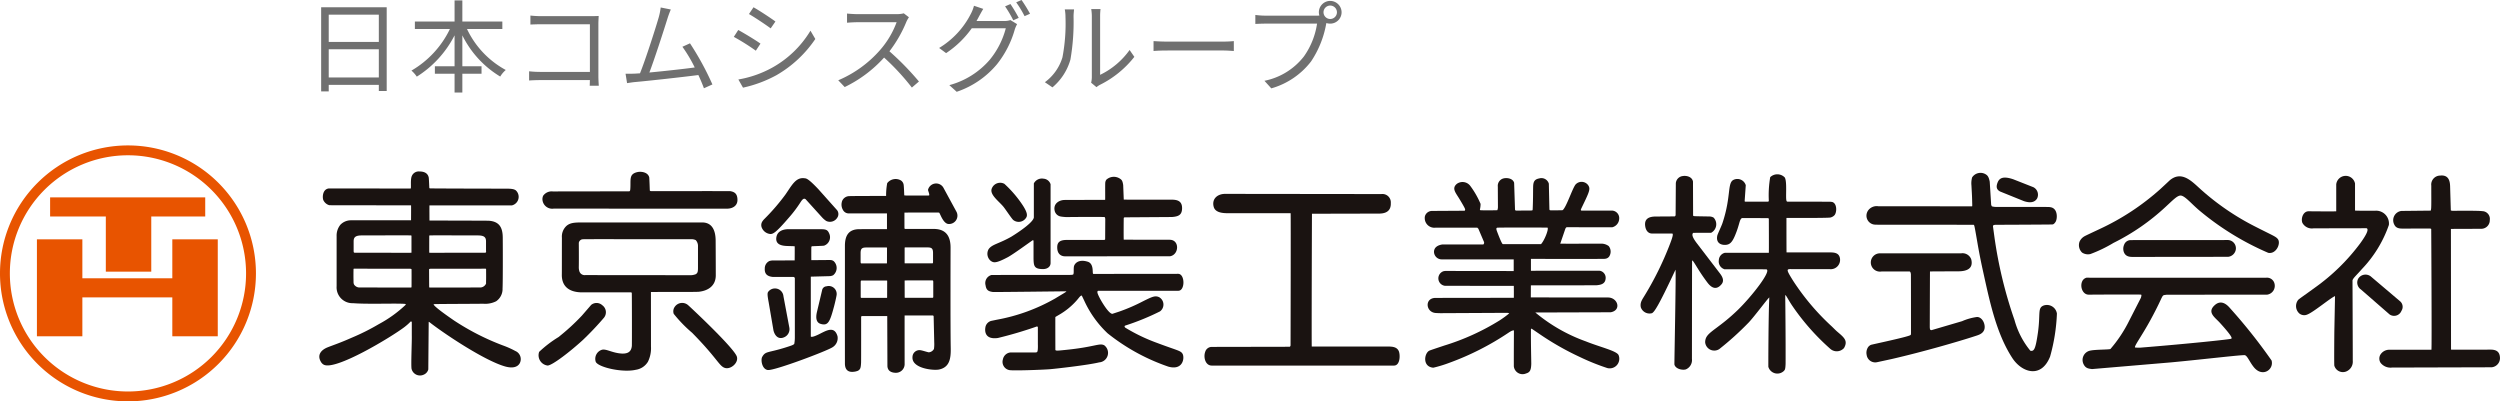 <svg xmlns="http://www.w3.org/2000/svg" width="247.542" height="39.741" viewBox="0 0 247.542 39.741">
  <g id="グループ_101" data-name="グループ 101" transform="translate(-41 -20.6)">
    <path id="パス_31879" data-name="パス 31879" d="M2.55-.73V-3.52H7.51V-.73ZM7.51-6.95v2.7H2.55v-2.7ZM1.8-7.68V.65h.75V0H7.51V.61h.78V-7.68ZM19.74-5.53v-.74H15.78V-8.36h-.77v2.09H11.08v.74h3.47a9.543,9.543,0,0,1-3.81,4.12,3,3,0,0,1,.53.6A10.415,10.415,0,0,0,15.01-4.9v3.06H13.06v.74h1.95V.76h.77V-1.1h1.9v-.74h-1.9V-4.9A9.862,9.862,0,0,0,19.53-.82a2.639,2.639,0,0,1,.55-.65,8.963,8.963,0,0,1-3.84-4.06Zm2.78-1.33v.89c.23-.01.73-.03,1.1-.03h4.79v4.72H23.5a10.559,10.559,0,0,1-1.11-.06v.91c.27-.02.72-.04,1.13-.04h4.89c-.01.24-.01.45-.02.56h.9c-.01-.16-.04-.61-.04-.97V-6.04c0-.24.02-.55.03-.78-.2.01-.5.02-.74.02H23.61A10.091,10.091,0,0,1,22.52-6.86Zm13.9-.6-1-.2a6.291,6.291,0,0,1-.19.96c-.28.98-1.3,4.18-1.86,5.56l-.5.03c-.29.01-.63.02-.93.01l.15.93c.29-.04.58-.09.83-.11,1.34-.12,4.69-.49,6.23-.69.23.49.42.95.55,1.31l.84-.38a28.175,28.175,0,0,0-2.22-4.07l-.75.34a14.2,14.2,0,0,1,1.22,2.05c-1.1.15-3.02.36-4.49.5.5-1.3,1.49-4.37,1.78-5.31C36.21-6.95,36.32-7.21,36.42-7.46Zm8.19-.22-.45.67c.59.34,1.67,1.06,2.15,1.42l.47-.68C46.35-6.59,45.2-7.35,44.61-7.68ZM43.11-.53l.46.81A12.449,12.449,0,0,0,46.89-.96a11.652,11.652,0,0,0,3.84-3.58l-.48-.82A10.2,10.2,0,0,1,46.46-1.7,10.623,10.623,0,0,1,43.11-.53Zm-.01-4.9-.44.68a21.919,21.919,0,0,1,2.18,1.37l.46-.7C44.86-4.4,43.69-5.11,43.1-5.43ZM60-6.69l-.51-.39a2.738,2.738,0,0,1-.75.08H54.88c-.3,0-.87-.04-1.01-.06v.91c.11-.01.66-.05,1.01-.05h3.9a8.8,8.8,0,0,1-1.66,2.78A11.435,11.435,0,0,1,53-.45l.64.67a12.677,12.677,0,0,0,3.9-2.92A23.089,23.089,0,0,1,60.29.27l.7-.6a27.74,27.74,0,0,0-2.92-2.99,12.656,12.656,0,0,0,1.68-2.93A2.869,2.869,0,0,1,60-6.69ZM70.05-8l-.53.23a11.31,11.31,0,0,1,.81,1.38l.54-.24A14.172,14.172,0,0,0,70.05-8Zm1.1-.4-.53.23a10.393,10.393,0,0,1,.83,1.37l.54-.24A14.308,14.308,0,0,0,71.15-8.4Zm-3.79.88-.92-.31a3.708,3.708,0,0,1-.31.8,8.376,8.376,0,0,1-3.14,3.38l.69.51A9.649,9.649,0,0,0,66.22-5.6h3.37A8.12,8.12,0,0,1,68-2.48,8.009,8.009,0,0,1,64,.03l.73.66a8.9,8.9,0,0,0,3.98-2.72,9.781,9.781,0,0,0,1.77-3.45,3.142,3.142,0,0,1,.23-.53l-.66-.4a1.915,1.915,0,0,1-.65.09H66.69c.08-.14.16-.28.23-.42C67.02-6.92,67.2-7.26,67.36-7.52ZM78.04-.21l.53.44A2.139,2.139,0,0,1,78.91,0a9.941,9.941,0,0,0,3.41-2.77l-.47-.68A7.684,7.684,0,0,1,78.93-.99V-6.76a6.189,6.189,0,0,1,.04-.74h-.92a4.746,4.746,0,0,1,.06.74V-.77A2.381,2.381,0,0,1,78.04-.21ZM73.46-.26l.75.51A5.589,5.589,0,0,0,75.99-2.5a21.876,21.876,0,0,0,.31-4.25c0-.3.04-.6.05-.72h-.92a3.684,3.684,0,0,1,.07.73,17.851,17.851,0,0,1-.3,4.02A4.747,4.747,0,0,1,73.46-.26ZM84.22-4.33v.98c.31-.03.84-.05,1.39-.05H91.1c.45,0,.87.04,1.07.05v-.98c-.22.02-.58.05-1.08.05H85.61C85.05-4.28,84.52-4.31,84.22-4.33Zm16.83-2.85a.668.668,0,0,1,.66-.67.67.67,0,0,1,.67.67.668.668,0,0,1-.67.66A.666.666,0,0,1,101.05-7.18Zm-.46,0a1.127,1.127,0,0,0,.05.32c-.12.01-.23.01-.32.01H95.3a7.718,7.718,0,0,1-1-.07v.89c.26-.01.6-.03,1-.03h5.11A7.484,7.484,0,0,1,99.1-2.8,6.585,6.585,0,0,1,95.2-.4l.68.75a7.572,7.572,0,0,0,3.94-2.67,9.769,9.769,0,0,0,1.49-3.69.516.516,0,0,0,.02-.11,1.209,1.209,0,0,0,.38.06,1.127,1.127,0,0,0,1.13-1.12,1.135,1.135,0,0,0-1.13-1.13A1.127,1.127,0,0,0,100.59-7.18Z" transform="translate(71 29)" fill="#707070"/>
    <g id="グループ_17026" data-name="グループ 17026" transform="translate(-167.192 -258.544)">
      <g id="グループ_17017" data-name="グループ 17017" transform="translate(208.192 293.544)">
        <path id="パス_23662" data-name="パス 23662" d="M220.865,293.544a12.671,12.671,0,1,0,12.669,12.673A12.669,12.669,0,0,0,220.865,293.544Zm0,24.364a11.694,11.694,0,1,1,11.691-11.688A11.688,11.688,0,0,1,220.864,317.908Z" transform="translate(-208.192 -293.544)" fill="#e85400"/>
        <g id="グループ_17015" data-name="グループ 17015" transform="translate(4.966 5.144)">
          <path id="パス_23663" data-name="パス 23663" d="M227.243,297.373v1.892H221.9v5.463h-4.5v-5.463h-5.516v-1.892Z" transform="translate(-211.888 -297.373)" fill="#e85400"/>
        </g>
        <g id="グループ_17016" data-name="グループ 17016" transform="translate(3.657 9.298)">
          <path id="パス_23664" data-name="パス 23664" d="M228.819,300.465v9.6h-4.5v-3.852h-8.907v3.852h-4.5v-9.6h4.5v3.857h8.907v-3.857Z" transform="translate(-210.914 -300.465)" fill="#e85400"/>
        </g>
      </g>
      <g id="グループ_17025" data-name="グループ 17025" transform="translate(239.815 296.125)">
        <g id="グループ_17018" data-name="グループ 17018" transform="translate(65.926 0.525)">
          <path id="パス_23665" data-name="パス 23665" d="M280.867,308.466a.8.8,0,0,1,.519-.468l.576-.12a18.118,18.118,0,0,0,5.764-2.1c.993-.6,1.154-.678,1.095-.713,0,0-7.146.086-7.252.07-.418-.06-.658-.153-.732-.672a.825.825,0,0,1,.6-1.014l7.6-.005c.582,0,.478-.043.521-.168.019-.153-.005-.434.027-.648.046-.292.439-.783,1.366-.493.609.188.46,1.036.523,1.167a.051.051,0,0,0,.042.043l8.393-.009c.684.007.7,1.661.027,1.677h-7.968c-.043.074-.16.066.156.685.187.367.893,1.575,1.267,1.6l.684-.224a17.54,17.54,0,0,0,2.338-1.013c.975-.486,1.221-.588,1.611-.414a.84.84,0,0,1,.086,1.408,24.378,24.378,0,0,1-3.464,1.412c-.093.071-.012.163.028.2a17.389,17.389,0,0,0,3.157,1.513c2.035.767,2.339.755,2.519,1.088.21.392.042,1.669-1.421,1.255a20.011,20.011,0,0,1-6-3.292,10.323,10.323,0,0,1-2.324-3.246l-.24-.5c-.144.013-.215.145-.458.431a6.909,6.909,0,0,1-1.8,1.482c-.188.111-.343.2-.356.214s0,3.262,0,3.263c.056.1.267.069,1.041-.009,2.886-.29,3.318-.709,3.8-.454a.942.942,0,0,1-.505,1.691c-1.106.273-4.37.637-4.872.677-.829.067-3.713.163-4.026.087a.83.83,0,0,1-.635-1.056.845.845,0,0,1,.775-.691h2.477c.1-.046.24.137.211-.83V308.63c0-.042-.056-.094-.1-.083a40.109,40.109,0,0,1-3.856,1.142C280.478,309.909,280.811,308.573,280.867,308.466Z" transform="translate(-280.8 -293.728)" fill="#1a1311" fill-rule="evenodd"/>
          <path id="パス_23666" data-name="パス 23666" d="M281.087,302.971c.351-.488.986-.515,2.238-1.227.05-.03,2.131-1.291,2.237-1.9l0-3.38a.9.9,0,0,1,.966-.466.786.786,0,0,1,.691.55l0,7.8c0,.351-.3.6-.746.6-.884,0-.919-.316-.942-1l0-1.8c0-.032-.055-.073-.083-.055-.294.191-1.9,1.373-2.464,1.677-1.192.631-1.4.56-1.69.365A.914.914,0,0,1,281.087,302.971Z" transform="translate(-280.743 -295.81)" fill="#1a1311" fill-rule="evenodd"/>
          <path id="パス_23667" data-name="パス 23667" d="M281.321,296.811a.886.886,0,0,1,1.224-.408,11.351,11.351,0,0,1,1.818,2.125c.446.693.5,1.022.31,1.267a.867.867,0,0,1-1.253.185c-.153-.129-.754-1.045-.971-1.311-.416-.507-1.275-1.123-1.184-1.687A.622.622,0,0,1,281.321,296.811Z" transform="translate(-280.643 -295.706)" fill="#1a1311" fill-rule="evenodd"/>
          <path id="パス_23668" data-name="パス 23668" d="M285.918,299.165c-.116-.65.435-1.008,1-1.016l4.008-.013c.013-.015-.005-1.444.009-1.651a.591.591,0,0,1,.116-.348,1.1,1.1,0,0,1,1.337-.1c.195.125.262.228.325.634l.056,1.438c.017.019,3.486.013,4.747.011.617,0,1.037.173,1.028.858-.012.669-.37.809-1,.859l-4.675.032c-.04,0-.094.03-.1.069-.009.087-.019,2.132,0,2.14s4.5.012,4.548.012c1,0,.942,1.486.03,1.634l-10.389.005c-.348,0-.777-.184-.777-.887,0-.437.18-.735.943-.735h3.689c.043,0,.11-.026.114-.07l.011-1.968c0-.079-.023-.222-.07-.226-.476-.038-3.77,0-3.81,0-.189-.012-.361-.028-.507-.052A.744.744,0,0,1,285.918,299.165Z" transform="translate(-279.047 -295.855)" fill="#1a1311" fill-rule="evenodd"/>
        </g>
        <path id="パス_23669" data-name="パス 23669" d="M297.034,312.76a.675.675,0,0,1,.636-.493l7.716-.015c.06,0,.1-.093.1-.154,0,0,.034-13.071.007-13.071-.07,0-6.259,0-6.259,0-.48,0-1.208-.064-1.358-.63-.214-.8.388-1.282,1.126-1.283l15.474.019a.83.83,0,0,1,.936.888c.032.781-.472,1.043-1.159,1.045l-6.646.015c-.007,0-.046,13.133-.021,13.149h7.5c.408,0,.906.007,1.107.435.168.355.161,1.443-.464,1.45l-18.051,0C297.055,314.112,296.838,313.3,297.034,312.76Z" transform="translate(-209.322 -294.898)" fill="#1a1311" fill-rule="evenodd"/>
        <path id="パス_23670" data-name="パス 23670" d="M313.271,299.587a.735.735,0,0,1,.627-.384l3.266-.02c.013-.16.218.067-.576-1.237-.347-.567-.732-.986-.214-1.423a.958.958,0,0,1,1.338.211,8.46,8.46,0,0,1,1.013,1.772,2.506,2.506,0,0,1-.067.564c0,.024.019.044.05.062s1.661.015,1.678-.005a.862.862,0,0,0,.058-.31s-.012-1.943-.012-2.023a.756.756,0,0,1,.564-.811c.367-.09.938.005,1.052.439l.087,2.648a.118.118,0,0,0,.1.1l1.577-.011c.04,0,.069-.056.071-.1.047-1.039.035-1.787.046-2.238s.093-.746.6-.836a.764.764,0,0,1,.955.519l.056,2.535c0,.04.03.093.069.1s1.22.005,1.239-.011c.357-.257.965-2.147,1.282-2.541a.806.806,0,0,1,1.239.055c.243.352.164.587-.478,1.916-.077.16-.223.462-.236.511a.085.085,0,0,0,.055.1h2.964a.746.746,0,0,1,.775.828.9.9,0,0,1-.695.825l-4.479-.007c-.074,0-.126.089-.156.154l-.505,1.474c0,.012,3.927,0,4.032,0a1.229,1.229,0,0,1,.77.243.881.881,0,0,1,.034,1.041c-.181.231-.418.223-.682.224-1.276.009-7.057,0-7.057,0s0,1.157,0,1.177c0,0,6.778-.008,6.83,0a.709.709,0,0,1,.562.807c-.054.508-.49.594-.926.63l-6.472.008-.007,1.193,7.632.008c.985-.007,1.378,1.264.282,1.463l-7.463.023a16.4,16.4,0,0,0,4.987,2.855c1.428.575,3.063.939,3.253,1.364a.95.95,0,0,1-1.111,1.283,22.321,22.321,0,0,1-2.731-1.1,27.5,27.5,0,0,1-4.078-2.334l-.685-.465c-.026-.016-.07.027-.071.056-.015,1.408.038,3.308.032,3.435-.021.623-.134.832-.52.943a.87.87,0,0,1-1.208-.717c0-.026,0-.109,0-.235-.005-.8.011-3.312.011-3.312-.141-.013-.3.071-.562.246a27.193,27.193,0,0,1-5.86,2.972,12.769,12.769,0,0,1-1.558.474c-1.082-.083-.915-1.382-.422-1.674.073-.043.7-.249,1.5-.517a23.32,23.32,0,0,0,5.483-2.491,9.986,9.986,0,0,0,.957-.7.639.639,0,0,0-.222-.05c-.022,0-6.532.035-6.609.034-.2-.005-.361-.011-.462-.019-.977-.075-1.114-1.464-.03-1.493l7.772-.011c.011,0,.005-1.178,0-1.18s-6.76-.007-6.791-.005a.743.743,0,0,1-.169-1.446,1.262,1.262,0,0,1,.183-.027c.042,0,6.767.009,6.767.009s0-1.151,0-1.151L314.888,304a.762.762,0,0,1-.774-.8c.043-.441.435-.618.829-.677l4.055,0a.237.237,0,0,0,.07-.239l-.564-1.322c-.149-.117-.023-.1-.227-.1h-4.024a.951.951,0,0,1-1.056-.951A.628.628,0,0,1,313.271,299.587Zm7.091,1.278c-.1.042-.094.137,0,.388.527,1.388.549,1.22.6,1.237h3.747c.318-.317.807-1.525.638-1.636C325.318,300.85,320.443,300.834,320.362,300.865Z" transform="translate(-203.746 -295.298)" fill="#1a1311" fill-rule="evenodd"/>
        <g id="グループ_17019" data-name="グループ 17019" transform="translate(130.812 0.283)">
          <path id="パス_23671" data-name="パス 23671" d="M329.19,308.192a2.721,2.721,0,0,1,.184-.341,31.264,31.264,0,0,0,2.657-5.357c.3-.794.3-.942.218-1h-2.026c-.3,0-.594-.227-.662-.751-.089-.684.335-.931,1.055-.931l1.859-.012c.06-.005.1-.091.1-.153l.021-3.133a.776.776,0,0,1,.7-.711c.312-.056.908.042,1,.549l.011,3.351c0,.04.058.066.1.07.226.019,1.27.027,1.483.036a.814.814,0,0,1,.45.113.956.956,0,0,1-.251,1.5l-1.773.005c-.159.16-.074.437.3.951l2.34,3.058c.242.317.465.717.168,1.079-.489.592-.966.4-1.38-.138-1.016-1.334-1.432-2.3-1.537-2.2-.008.008-.013,7.8-.016,9.734a1,1,0,0,1-.6,1.036c-.359.11-1.041-.054-1.135-.489-.013-.167.176-9.3.106-9.378-1.741,3.731-2.1,4.168-2.32,4.3a.91.91,0,0,1-1.111-.578A.982.982,0,0,1,329.19,308.192Z" transform="translate(-329.096 -295.636)" fill="#1a1311" fill-rule="evenodd"/>
          <path id="パス_23672" data-name="パス 23672" d="M333.956,311.853c.3-.642,1.392-1.055,3.138-2.749,1.346-1.307,3.352-3.859,2.84-4.02-.052-.016-4.138-.007-4.138-.007a.807.807,0,0,1-.579-.914.778.778,0,0,1,.6-.719h4.35c.016-.026,0-3.372,0-3.372a.224.224,0,0,1-.044-.055c-.008-.012-2.616-.012-2.616-.012-.27.15-.215.61-.691,1.734-.27.638-.5.88-.887.916-.511.048-1.033-.193-.858-.943.066-.21.4-.9.505-1.211.9-2.7.439-4.024,1.138-4.3a.871.871,0,0,1,1.169.548l-.111,1.577c0,.024.024.042.055.052s2.268,0,2.268,0c.042,0,.069-.059.071-.1a10.553,10.553,0,0,1,.138-2.323,1.018,1.018,0,0,1,1.438.028c.25.386.071,1.994.168,2.28,0,.048.04.111.086.114.09.007,3.924.005,4.071.009a1.724,1.724,0,0,1,.394.031c.5.172.439,1.1.183,1.327a.786.786,0,0,1-.408.212c-.674.059-4.206.027-4.325.039,0,0,0,3.4.011,3.408h4.231c.395.005.884,0,1.03.472a.926.926,0,0,1-1,1.186l-3.576,0c-.674,0-.837-.13-.042,1.141a23.489,23.489,0,0,0,3.832,4.529c.191.181.376.38.579.551.661.56,1.041.881.635,1.592a.965.965,0,0,1-1.368.071,22.885,22.885,0,0,1-3.762-4.267c-.434-.643-.6-1.06-.691-1.041.047,3.721.042,6.723.036,6.829-.024.547-.074.558-.157.664a.93.93,0,0,1-1.549-.394c-.007-.023.005-5.131.094-6.871-.144.081-1.421,1.818-2.041,2.48a29.438,29.438,0,0,1-2.914,2.633.905.905,0,0,1-1.395-.661A1.074,1.074,0,0,1,333.956,311.853Z" transform="translate(-327.458 -295.676)" fill="#1a1311" fill-rule="evenodd"/>
        </g>
        <g id="グループ_17020" data-name="グループ 17020" transform="translate(153.189 0.144)">
          <path id="パス_23673" data-name="パス 23673" d="M345.909,310.792a.687.687,0,0,1,.286-.232c.058-.027,2.348-.511,3.365-.786.684-.187.578-.187.6-.353,0,0,0-5.817-.008-5.847-.016-.152-.05-.254-.124-.278l-2.794,0a.906.906,0,1,1-.163-1.8h8.056a.918.918,0,0,1,1,.6c.234.94-.484,1.17-1.225,1.182,0,0-2.858.009-2.86.016-.007.044-.023,5.53-.023,5.53.023.172-.005.259.168.282l3.028-.889a5.5,5.5,0,0,1,1.493-.418c.563.019.88.82.7,1.279-.163.415-.607.52-.99.644-1.455.477-5.046,1.525-8.183,2.244l-1.413.306a.856.856,0,0,1-1.051-.713A1.012,1.012,0,0,1,345.909,310.792Z" transform="translate(-345.752 -293.538)" fill="#1a1311" fill-rule="evenodd"/>
          <path id="パス_23674" data-name="パス 23674" d="M345.881,299.326a1.046,1.046,0,0,1,1.032-.457l9.286.008c.03-.019.022-.078.007-.661-.012-.531-.048-1-.064-1.374a2.218,2.218,0,0,1,.062-.824.991.991,0,0,1,1.366-.3c.152.1.285.224.38.719l.141,2.28c.064.16.038.156.157.183a1.638,1.638,0,0,0,.274.035c.118.008,5.166,0,5.267.008a1.465,1.465,0,0,1,.262.039c.669.183.6,1.173.408,1.448-.073.107-.169.23-.3.24-.2.016-5.566.036-5.573.036a.874.874,0,0,0-.227.024c-.059,0-.093.1-.085.155l.126.922a43.03,43.03,0,0,0,2,8.316,8.191,8.191,0,0,0,1.571,3.052c.374.086.515-.167.746-1.76.275-1.912-.059-2.477.572-2.718a1,1,0,0,1,1.313.8,18.231,18.231,0,0,1-.674,4.254c-.881,2.218-2.805,1.585-3.744.142-1.626-2.492-2.275-5.785-2.91-8.649q-.292-1.318-.523-2.647c-.347-2.021-.325-1.865-.419-1.894,0,0-8.936,0-9.265-.005-.282,0-.466-.005-.524-.011a.888.888,0,0,1-.695-1.3A.38.38,0,0,1,345.881,299.326Z" transform="translate(-345.745 -295.572)" fill="#1a1311" fill-rule="evenodd"/>
          <path id="パス_23675" data-name="パス 23675" d="M355.449,296.378c.183-.443.579-.622,1.533-.3l2,.787a.837.837,0,0,1,.367,1.118c-.282.469-.83.417-1.3.263l-2.366-.957C355.378,297.125,355.241,296.882,355.449,296.378Z" transform="translate(-342.455 -295.454)" fill="#1a1311" fill-rule="evenodd"/>
        </g>
        <g id="グループ_17021" data-name="グループ 17021" transform="translate(174.228 0.48)">
          <path id="パス_23676" data-name="パス 23676" d="M361.72,303.368a1.015,1.015,0,0,1-.25-1.077,1.15,1.15,0,0,1,.464-.52c.085-.058.746-.363,1.51-.724a24.359,24.359,0,0,0,6-3.942c.488-.447.943-.88.987-.915,1.106-.893,2.064.027,2.876.774a24.978,24.978,0,0,0,5.621,3.864c1.726.881,2,.953,2.194,1.228.294.438-.2,1.5-.973,1.338a27.557,27.557,0,0,1-6.817-4.193c-.828-.7-1.474-1.51-1.886-1.477-.331.026-.746.469-1.435,1.1a21.71,21.71,0,0,1-5.182,3.59,13.629,13.629,0,0,1-2.28,1.1A1.045,1.045,0,0,1,361.72,303.368Z" transform="translate(-361.411 -295.822)" fill="#1a1311" fill-rule="evenodd"/>
          <path id="パス_23677" data-name="パス 23677" d="M361.657,303.693a.646.646,0,0,1,.443-.4l17.764.005a.763.763,0,0,1,.837.533.884.884,0,0,1-.716,1.141l-9.942.007c-.617.094-.148-.184-1.589,2.464-.914,1.679-1.665,2.64-1.546,2.761a3.681,3.681,0,0,0,.52.015c4.959-.4,8.868-.82,8.983-.879.062-.034.318-.02-1.114-1.591-.482-.532-1.3-1.028-.492-1.745.748-.666,1.4.193,1.533.336a53.737,53.737,0,0,1,4.087,5.151c.246.906-.9,1.7-1.745.677-.426-.519-.63-1.108-.889-1.2-.187-.064-4.156.414-7.293.707l-7.857.666c-.273-.047-.613-.034-.83-.478a.942.942,0,0,1,.6-1.337c.478-.13,1.877-.1,2.056-.171a13.241,13.241,0,0,0,1.843-2.774l1.181-2.309c.031-.138.077-.267.015-.3s-5.158,0-5.18,0C361.72,304.978,361.448,304.2,361.657,303.693Z" transform="translate(-361.351 -293.257)" fill="#1a1311" fill-rule="evenodd"/>
          <path id="パス_23678" data-name="パス 23678" d="M364.758,300.993a.7.7,0,0,1,.645-.47l9.567-.007a.817.817,0,0,1,.84,1,.868.868,0,0,1-.747.662l-9.466.011c-.414,0-.743-.1-.881-.54A.992.992,0,0,1,364.758,300.993Z" transform="translate(-360.29 -294.21)" fill="#1a1311" fill-rule="evenodd"/>
        </g>
        <g id="グループ_17022" data-name="グループ 17022" transform="translate(195.724 0.397)">
          <path id="パス_23679" data-name="パス 23679" d="M377.736,309.409a.989.989,0,0,1-.114-1.341c.067-.086.8-.586,1.677-1.228a20.1,20.1,0,0,0,4.455-4.357c.635-.871.9-1.428.635-1.513l-5.245.011a1.067,1.067,0,0,1-1.108-.551c-.159-.43.077-1.143.625-1.138,0,0,2.719.027,2.73,0l0-2.667a.943.943,0,0,1,1.861-.086v2.679c0,.028,1.775.023,1.96.023a1.269,1.269,0,0,1,1.392,1.408,11.993,11.993,0,0,1-2.672,4.365c-.5.58-.885.9-.93,1.127l.005,1.114s.027,6.679.021,6.845a1.041,1.041,0,0,1-.664,1.06.884.884,0,0,1-1.161-.578c-.031-.152,0-3.3,0-3.343l.068-3.548c-.4.144-2.109,1.576-2.729,1.818A.763.763,0,0,1,377.736,309.409Z" transform="translate(-377.412 -295.75)" fill="#1a1311" fill-rule="evenodd"/>
          <path id="パス_23680" data-name="パス 23680" d="M382.016,303.475a.849.849,0,0,1,1.31-.183l2.819,2.391a.725.725,0,0,1,.157.97.783.783,0,0,1-1.17.355l-2.839-2.473A.827.827,0,0,1,382.016,303.475Z" transform="translate(-375.867 -293.249)" fill="#1a1311" fill-rule="evenodd"/>
          <path id="パス_23681" data-name="パス 23681" d="M383.635,313.537a1.031,1.031,0,0,1,.905-.525s4.157,0,4.169,0c.048-.008-.017-11.925-.02-11.933,0-.047-.079-.067-.128-.069l-2.448.005c-.386,0-.852.048-1.059-.352a.927.927,0,0,1,.69-1.395l2.9-.031a1.575,1.575,0,0,0,.035-.187c.034-.265.012-1.592.017-2.275a.892.892,0,0,1,.873-1.008c.751-.081.97.394.99,1.043l.07,2.412a1.269,1.269,0,0,0,.168.032c.036.005,2.532-.032,2.945.036a.768.768,0,0,1,.746.887.844.844,0,0,1-.83.86l-3.019.011L390.65,313c.083.015,2.913.007,3.912,0,.575,0,.926.208.936.849a.911.911,0,0,1-.826.9l-9.861.028a1.257,1.257,0,0,1-1.129-.46A.768.768,0,0,1,383.635,313.537Z" transform="translate(-375.304 -295.76)" fill="#1a1311" fill-rule="evenodd"/>
        </g>
        <path id="パス_23682" data-name="パス 23682" d="M231.9,314.341c-.443-.719.02-1.22.666-1.474.509-.2,1.282-.457,2.357-.939a22.065,22.065,0,0,0,2.7-1.353,12.291,12.291,0,0,0,2.674-1.931.139.139,0,0,0-.113-.071c-.924-.07-3.693.047-5.116-.069a1.567,1.567,0,0,1-1.63-1.677l0-4.964a1.7,1.7,0,0,1,.374-1.125,1.451,1.451,0,0,1,.991-.441l6.005-.005s.011-1.471,0-1.475l-8.091-.012a.937.937,0,0,1-.6-.519c-.1-.283-.073-1.067.548-1.142l8.105.008c.071-.04-.048-.873.114-1.239a.739.739,0,0,1,.762-.45c.751,0,.88.427.916.617.024.219.05.946.056,1.014,0,.022.032.034.078.042.073.016,6.926.028,7.322.028.579,0,.962,0,1.176.181a.871.871,0,0,1-.394,1.475h-8.168c-.011.008,0,1.5,0,1.5s5.743.012,5.863.02c1.051.069,1.385.666,1.393,1.662.012,1.335.012,4.7-.02,5.042a1.464,1.464,0,0,1-.641,1.274,2.411,2.411,0,0,1-1.267.241c-1.474.016-4.865.02-4.9.044-.007.005-.29.042,2.03,1.632a24.33,24.33,0,0,0,4.819,2.455,8.718,8.718,0,0,1,1.227.549.873.873,0,0,1,.434,1.213c-.2.359-.673.541-1.464.313-1.968-.567-5.675-3.013-7.267-4.22-.082-.06-.157-.128-.241-.181-.012-.009-.042-.015-.043,0l-.039,4.7a.774.774,0,0,1-.462.521.859.859,0,0,1-1.2-.6c-.06-.509.046-2.71.027-3.294l0-1.325c-.136-.137-.027-.039-.715.494-1.267.971-6.927,4.4-8.025,3.72A.706.706,0,0,1,231.9,314.341Zm3.347-10.834c.547,0,5.562.011,5.58.005a.025.025,0,0,0,.023-.021c0-.009,0-1.635,0-1.635a.125.125,0,0,0-.008-.048l-.043-.013c-.056-.017-3.873,0-4.858,0-.619,0-.818.164-.818.583v.974C235.129,303.5,235.171,303.507,235.251,303.507Zm-.1,3.12a.651.651,0,0,0,.505.322l.2,0,4.88.007c.1,0,.124.007.124-.1.005-.447.005-1.718,0-1.718a.285.285,0,0,0-.169-.043l-5.476-.007c-.09,0-.1,0-.1.094-.005.292-.008.669,0,1.017,0,.172.005.288.005.288A.418.418,0,0,0,235.156,306.627Zm13.084-3.275v-.974c0-.419-.2-.583-.817-.583-.987,0-4.7-.017-4.755,0l-.04.013a.094.094,0,0,0-.009.048s-.005,1.626,0,1.635a.027.027,0,0,0,.023.021c.019.005,4.932-.005,5.48-.005C248.2,303.507,248.24,303.5,248.24,303.351Zm0,3.136.008-.288c.007-.348,0-.725,0-1.017,0-.09-.008-.094-.1-.094l-5.378.007a.283.283,0,0,0-.169.043s.005,1.271.011,1.718c0,.109.019.1.122.1l4.773-.007.2,0a.649.649,0,0,0,.505-.322A.361.361,0,0,0,248.244,306.487Z" transform="translate(-231.73 -295.465)" fill="#1a1311" fill-rule="evenodd"/>
        <g id="グループ_17023" data-name="グループ 17023" transform="translate(21.705 0.031)">
          <path id="パス_23683" data-name="パス 23683" d="M247.955,309.983a11.458,11.458,0,0,1,1.9-1.45,21.4,21.4,0,0,0,2.322-2.129l.915-1.057a.837.837,0,0,1,1.1.028.858.858,0,0,1,.156,1.254,29.811,29.811,0,0,1-2.069,2.183c-1.212,1.111-2.992,2.5-3.49,2.538a1.023,1.023,0,0,1-.861-1.309A.1.1,0,0,1,247.955,309.983Z" transform="translate(-247.886 -292.166)" fill="#1a1311" fill-rule="evenodd"/>
          <path id="パス_23684" data-name="パス 23684" d="M248.241,297.861a1.033,1.033,0,0,1,.966-.429l7.553-.012c.054,0,.091-.074.1-.126.1-.975-.195-1.571.716-1.779.345-.078,1.032-.011,1.169.52.02.163.054,1.263.058,1.3s.078.069.126.069c0,0,7.749-.012,7.841,0,.416.071.711.247.711.876,0,.584-.493.854-1.024.858l-17.179-.005a.969.969,0,0,1-1.088-.758A.811.811,0,0,1,248.241,297.861Z" transform="translate(-247.788 -295.488)" fill="#1a1311" fill-rule="evenodd"/>
          <path id="パス_23685" data-name="パス 23685" d="M257.944,305.555a.891.891,0,0,1,1.366-.155c.074.055,4.56,4.235,4.8,5.08.175.6-.6,1.271-1.169,1.112-.586-.163-.72-.9-3.269-3.489a13.359,13.359,0,0,1-1.816-1.871A.758.758,0,0,1,257.944,305.555Z" transform="translate(-244.473 -292.168)" fill="#1a1311" fill-rule="evenodd"/>
          <path id="パス_23686" data-name="パス 23686" d="M249.605,300.734a1.443,1.443,0,0,1,.45-1.17c.416-.361.93-.344,1.849-.344h11.589c1.064,0,1.33.918,1.335,1.786.009,1.165.016,3.41.013,3.49-.02,1-.756,1.494-1.7,1.589-.052.005-.523.016-1.146.016-.643,0-3.572,0-3.575.008l.005,5.4a3.032,3.032,0,0,1-.3,1.5,1.687,1.687,0,0,1-1.205.8c-1.288.3-3.66-.227-3.958-.774a.94.94,0,0,1,.579-1.2c.374-.128.9.218,1.689.336.928.138,1.241-.164,1.3-.719.017-.148.007-5.207-.005-5.24a.084.084,0,0,0-.071-.069l-4.833,0c-1.169,0-2.022-.482-2.025-1.722C249.605,304.427,249.6,301.791,249.605,300.734Zm1.732,3.327a.543.543,0,0,0,.583.372c1.593,0,10.143.012,10.307.008a1.428,1.428,0,0,0,.641-.1c.163-.117.211-.2.211-.634l0-2.111a.867.867,0,0,0-.219-.625,1.018,1.018,0,0,0-.532-.089c-.2-.005-10.31-.008-10.391-.005a3.065,3.065,0,0,0-.337.017.428.428,0,0,0-.322.353s.016,1.658,0,2.412A1.261,1.261,0,0,0,251.337,304.061Z" transform="translate(-247.295 -294.206)" fill="#1a1311" fill-rule="evenodd"/>
        </g>
        <g id="グループ_17024" data-name="グループ 17024" transform="translate(43.759 0.656)">
          <path id="パス_23687" data-name="パス 23687" d="M264.422,300.218a1.373,1.373,0,0,1,.163-.2,20.7,20.7,0,0,0,2.1-2.432c.626-.893,1.021-1.748,1.9-1.619.146.021.3-.046,1.366,1.083l1.858,2.082a.644.644,0,0,1,0,.76.846.846,0,0,1-1.084.3,2.226,2.226,0,0,1-.408-.353l-1.62-1.788c-.175-.138-.314-.023-.52.3a12.185,12.185,0,0,1-1.126,1.493c-1.4,1.627-1.636,1.7-1.984,1.622a1.006,1.006,0,0,1-.7-.567A.66.66,0,0,1,264.422,300.218Z" transform="translate(-264.301 -295.953)" fill="#1a1311" fill-rule="evenodd"/>
          <path id="パス_23688" data-name="パス 23688" d="M264.378,312.375c.34-.613.547-.378,2.406-.973.476-.152.684-.219.773-.325a3.58,3.58,0,0,0,.058-.7l0-5.8a.15.15,0,0,0-.128-.128c-.02,0-1.842,0-1.862,0h-.157c-.527-.044-.863-.253-.83-.828a.807.807,0,0,1,.455-.75,1.248,1.248,0,0,1,.394-.056l2.111-.005s.013-1.4,0-1.4c-.235-.017-.472-.017-.707-.026-.554-.016-1.211-.124-1.108-.848.082-.584.587-.791,1.115-.817h3.126c.554,0,.806,0,.971.38a.884.884,0,0,1-.493,1.252c-.157.022-1.115.051-1.181.058a.086.086,0,0,0-.071.07c-.007.067-.008,1.306,0,1.307.058,0,1.829-.02,1.91-.012a.555.555,0,0,1,.3.107.924.924,0,0,1-.055,1.4.963.963,0,0,1-.31.086l-1.9.051c0,.005,0,5.933,0,5.933.027.023.118.1.717-.184.748-.355,1.605-.965,1.929.155a1.056,1.056,0,0,1-.49,1.084c-.512.355-5.794,2.352-6.421,2.256C264.338,313.567,264.233,312.634,264.378,312.375Z" transform="translate(-264.294 -294.662)" fill="#1a1311" fill-rule="evenodd"/>
          <path id="パス_23689" data-name="パス 23689" d="M264.839,304.4a.841.841,0,0,1,1.494.45l.592,3.153a.866.866,0,0,1-.463.888c-.555.283-.95-.035-1.112-.634l-.481-2.816C264.706,304.592,264.76,304.51,264.839,304.4Z" transform="translate(-264.142 -293.161)" fill="#1a1311" fill-rule="evenodd"/>
          <path id="パス_23690" data-name="パス 23690" d="M268.423,306.453l.507-2.14a.467.467,0,0,1,.437-.382.787.787,0,0,1,1,.858c-.034.219-.153.754-.253,1.126-.412,1.534-.586,1.963-1.338,1.733C268.4,307.533,268.255,307.148,268.423,306.453Z" transform="translate(-262.909 -293.218)" fill="#1a1311" fill-rule="evenodd"/>
          <path id="パス_23691" data-name="パス 23691" d="M270.261,298.235a.774.774,0,0,1,.748-.521c.223-.019,3.622-.019,3.622-.019a6.587,6.587,0,0,1,.108-1.266,1.051,1.051,0,0,1,1.364-.266.63.63,0,0,1,.269.463c.03.228.051.947.056.983s.044.04.071.04c.124.012,2.373.011,2.382,0,.087-.085-.1-.449-.1-.562a.829.829,0,0,1,1.506-.239l1.3,2.393a.827.827,0,0,1-.83,1.225c-.469-.089-.75-.938-.833-1.056-.016-.028-.036-.067-.07-.069-.052-.005-3.4,0-3.406,0s0,1.55,0,1.55a.08.08,0,0,0,.069.07h2.817c1.247,0,1.679.746,1.679,1.849,0,.535-.024,7.722.017,9.95.017.983-.085,1.905-1.167,2.123-.571.113-2.723-.109-2.62-1.252a.689.689,0,0,1,.789-.662c.254.039.7.2.832.21a.644.644,0,0,0,.505-.336,3.372,3.372,0,0,0,.027-.649l-.058-2.562a.106.106,0,0,0-.069-.1l-2.805,0c-.005.023,0,4.726,0,4.767a.86.86,0,0,1-.85.907c-.465,0-.852-.184-.854-.705l-.017-4.912h-2.485c-.1,0-.1.085-.1.125,0,0,.005,4.182-.005,4.459-.024.626-.1.682-.289.822a1.511,1.511,0,0,1-.48.114c-.394.034-.832-.083-.832-.832,0-.465-.007-5.59,0-7.688v-3.942c0-1.018.355-1.662,1.442-1.662l2.722-.007,0-1.558h-3.711a.641.641,0,0,1-.634-.316,1.041,1.041,0,0,1-.126-.8A.415.415,0,0,1,270.261,298.235Zm4.471,9.49.005-1.587c0-.05,0-.066-.051-.067-.407-.007-2.5,0-2.5,0-.048,0-.07.078-.07.128l0,1.52a.08.08,0,0,0,.07.071l2.468,0a.122.122,0,0,0,.056-.007C274.728,307.779,274.732,307.765,274.732,307.726Zm-2.5-3.348c.019,0,2.453,0,2.463,0s.017-.012.02-.027.005-1.482.005-1.493a.126.126,0,0,0-.008-.048l-.042-.012h-1.92c-.465,0-.645.052-.645.559l0,.867C272.111,304.372,272.154,304.378,272.233,304.378Zm4.258,3.4a.163.163,0,0,0,.058.005l2.682,0a.081.081,0,0,0,.07-.071l0-1.526c0-.05-.02-.125-.07-.128,0,0-2.307,0-2.717.005-.052,0-.048.017-.048.067l.005,1.581C276.473,307.757,276.476,307.774,276.49,307.782Zm2.788-3.562v-.867c0-.507-.175-.559-.638-.559h-2.125l-.042.012s-.005.02-.008.048c0,.011,0,1.482,0,1.493s.012.026.021.027,2.249,0,2.667,0C279.237,304.378,279.278,304.372,279.278,304.22Z" transform="translate(-262.273 -295.93)" fill="#1a1311" fill-rule="evenodd"/>
        </g>
      </g>
    </g>
  </g>
</svg>
